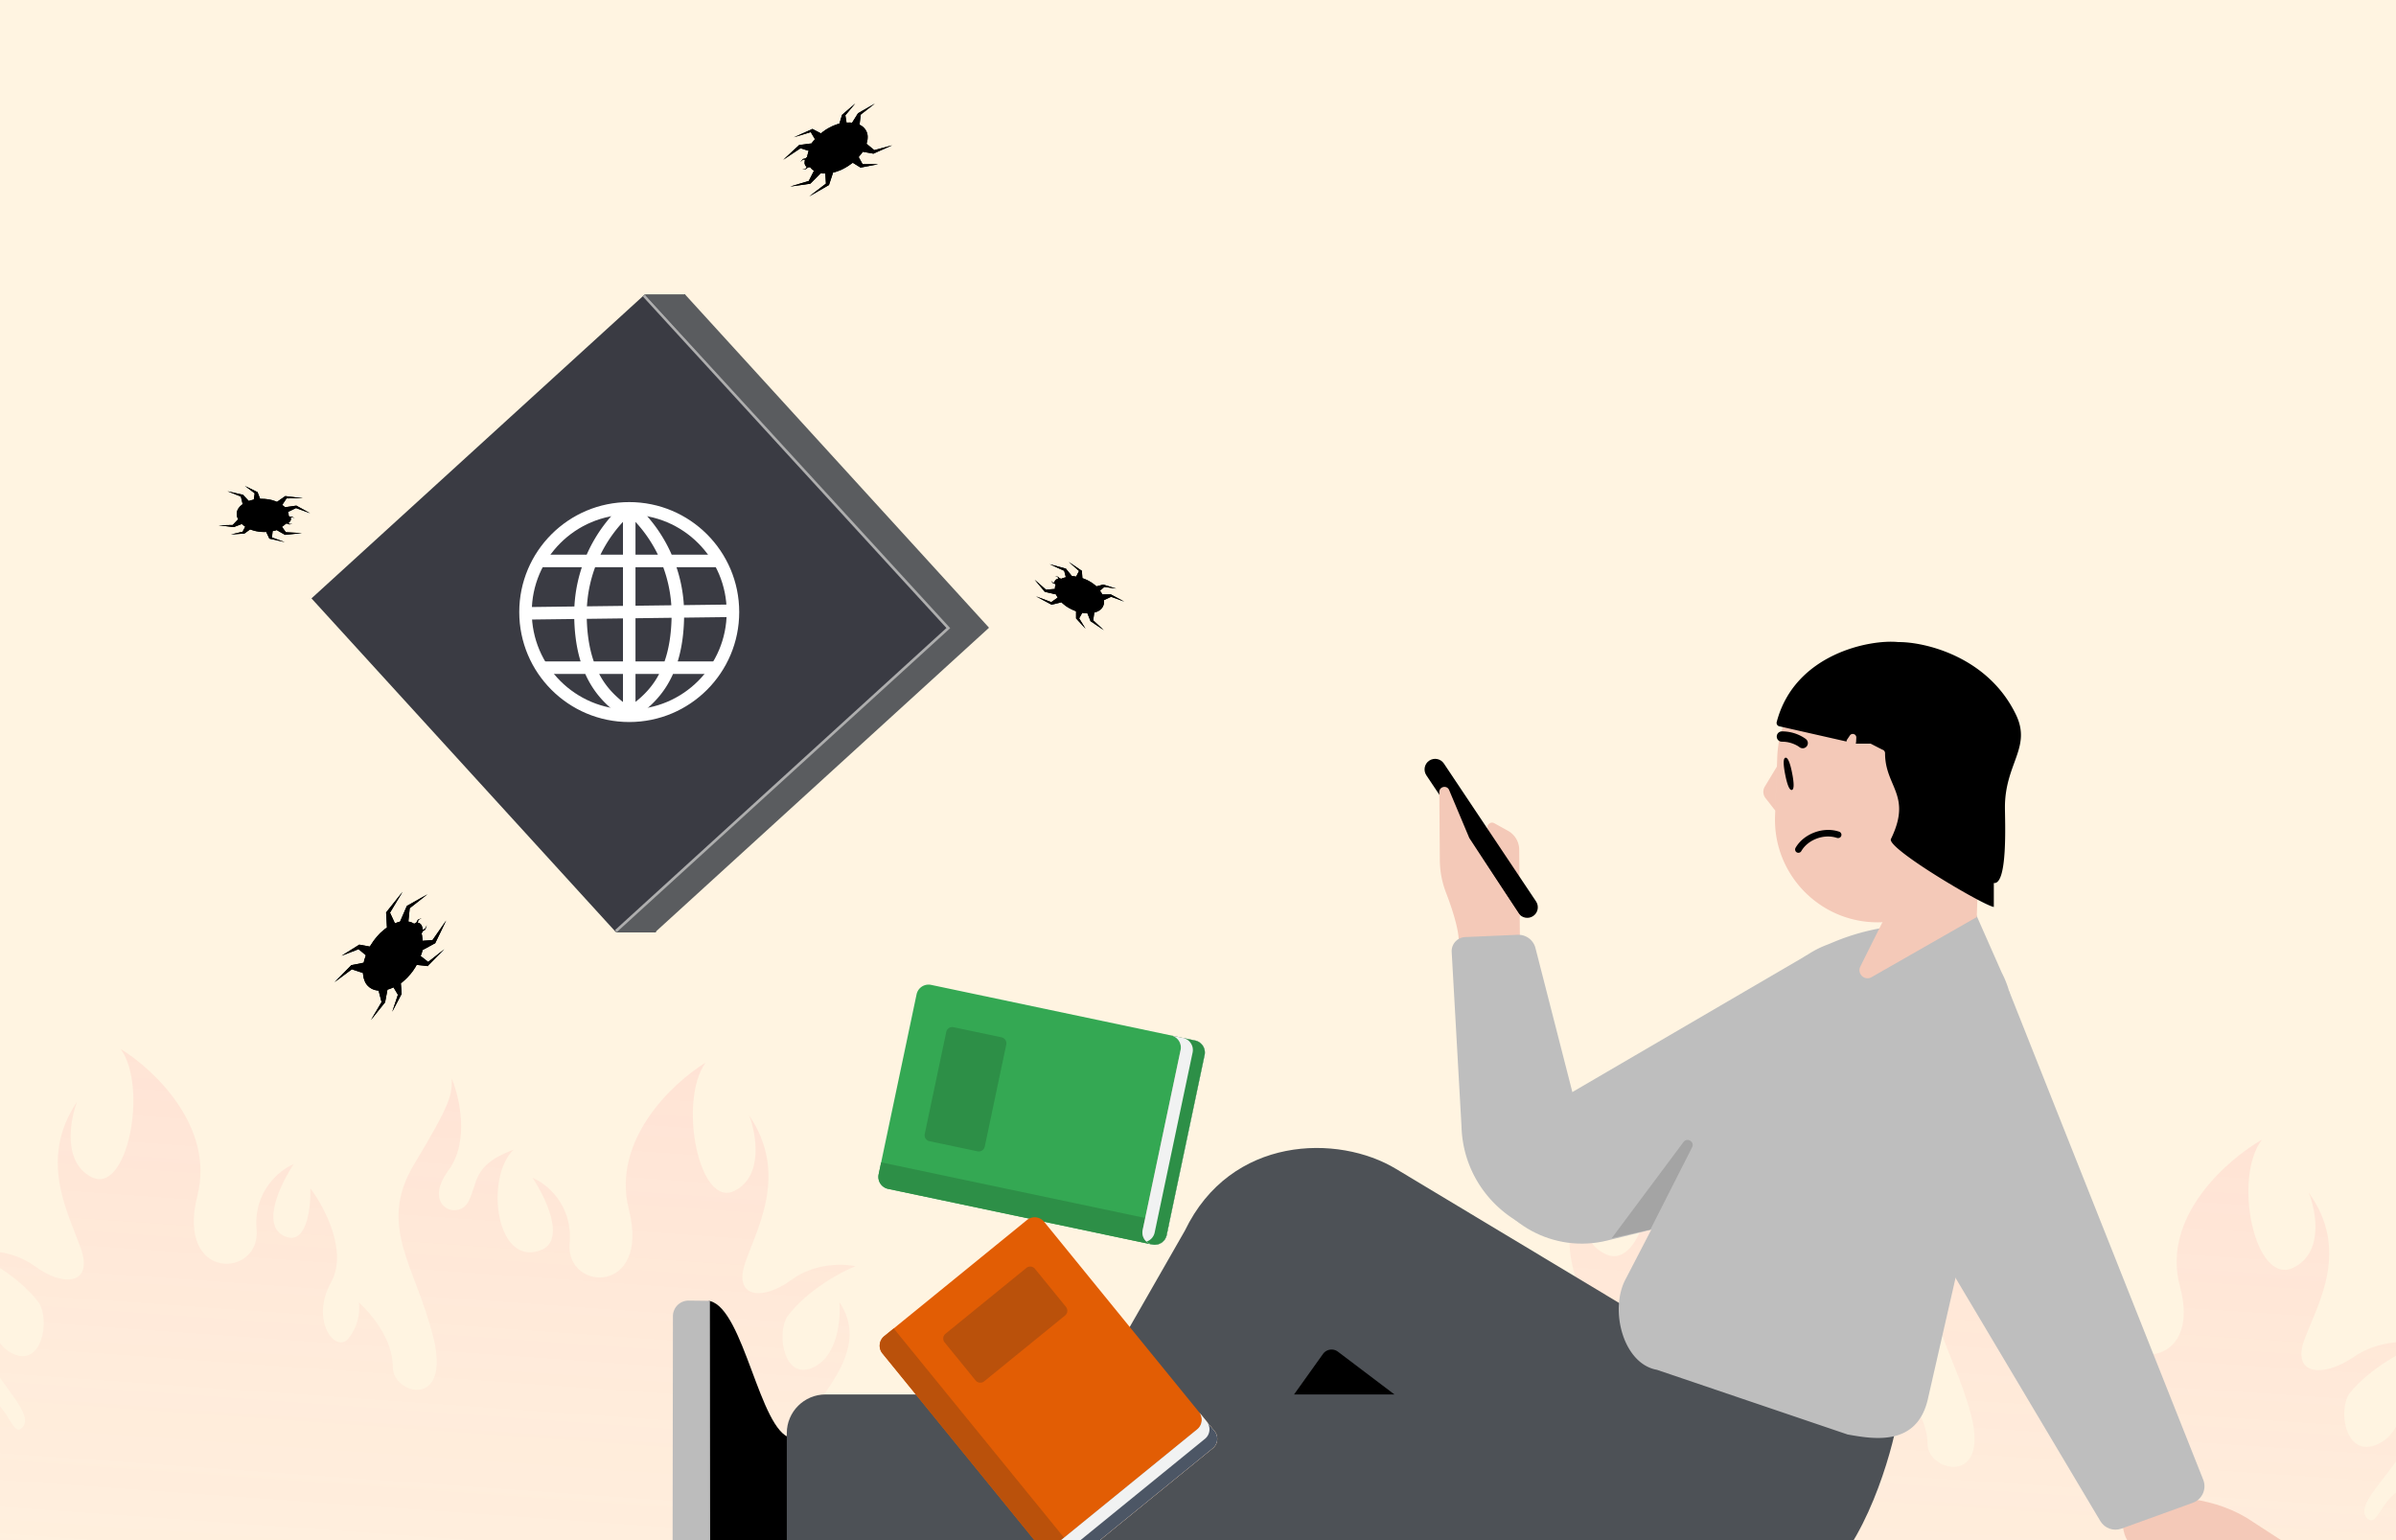 <svg width="1400" height="900" fill="none" xmlns="http://www.w3.org/2000/svg"><rect width="100%" height="100%" fill="#333333" stroke="none"/><g clip-path="url(#a)"><path fill="#fff" d="M0 0h1400v900H0z"/><path fill="#FFF4E1" d="M0 0h1400v900H0z"/><path opacity=".4" d="M-28 810.852c23.186 11.381 43.862 63.658 5.128 92.127l528.52 8c-38.733-28.469-18.058-80.746 5.128-92.127 0 0-11.896 1.17-21.771 6.094-11.777 5.872-13.772 23.587-19.463 17.051-10.776-12.378 44.638-45.991 20.893-81.119.891 9.736-.809 30.96-14.737 37.962-17.411 8.751-22.231-19.073-15.684-29.516 11.725-15.564 31.424-26.072 39.809-29.38-6.721-1.545-23.594-2.121-37.317 7.935-17.153 12.57-34.261 10.516-26.988-10.232 7.273-20.748 25.094-51.96 2.259-85.805 4.175 11.073 8.333 35.372-8.433 43.976-20.958 10.755-33.227-52.344-17.105-74.818-19.191 11.744-55.02 45.323-44.805 85.691 12.769 50.461-37.061 48.136-34.595 19.838 1.973-22.638-13.64-34.953-21.693-38.281 7.493 11.21 19.159 35.282 5.881 41.896-27.214 11.812-33.991-41.896-16.981-58.265-24.5 9-20.5 19.484-26.5 30.5-6 11.016-27 2.5-11.5-18.5 12.4-16.8 6.465-42.666 1.948-53.5 0 9.38 0 13.463-21.948 49.869-21.948 36.405 1 59.696 11.24 101.604s-23.795 33.027-23.795 16.988c0-16.988-13.296-31.669-19.796-37.828.601 5.009.17 12.908-5.833 20.84-7.505 9.915-22.974-10.024-10.439-32.506 10.027-17.986-3.88-44.128-12.087-54.95.337 12.005-2.31 34.362-15.587 27.748-13.277-6.614-1.611-30.686 5.881-41.896-8.053 3.328-23.665 15.643-21.693 38.281 2.466 28.298-47.364 30.623-34.595-19.837 10.215-40.369-25.613-73.948-44.805-85.692 16.122 22.474 3.853 85.574-17.105 74.818-16.766-8.604-12.607-32.903-8.432-43.976-22.836 33.845-5.014 65.057 2.259 85.805 7.272 20.748-9.835 22.802-26.989 10.232-13.723-10.056-30.595-9.48-37.316-7.935 8.384 3.308 28.084 13.816 39.808 29.38 6.548 10.443 1.727 38.267-15.683 29.516-13.928-7.002-15.629-28.226-14.738-37.962-23.745 35.128 31.67 68.741 20.893 81.119-5.691 6.536-7.685-11.178-19.462-17.051-9.876-4.924-21.772-6.094-21.772-6.094Z" fill="url(#b)"/><path opacity=".4" d="M851 855.866c24.788 11.382 46.892 63.663 5.482 92.134l565.038 8c-41.41-28.471-19.31-80.751 5.48-92.133 0 0-12.72 1.17-23.28 6.094-12.59 5.873-14.72 23.589-20.8 17.052-11.52-12.378 47.72-45.994 22.33-81.124.96 9.736-.86 30.962-15.75 37.964-18.62 8.752-23.77-19.074-16.77-29.518 12.54-15.565 33.6-26.073 42.56-29.382-7.19-1.545-25.22-2.121-39.89 7.936-18.34 12.571-36.63 10.517-28.86-10.233 7.78-20.749 26.83-51.964 2.42-85.811 4.46 11.074 8.91 35.374-9.02 43.979-22.4 10.756-35.52-52.348-18.28-74.823-20.52 11.744-58.83 45.326-47.91 85.697 13.66 50.464-39.62 48.139-36.98 19.839 2.11-22.639-14.58-34.956-23.19-38.284 8.01 11.211 20.48 35.285 6.28 41.9-29.09 11.812-36.33-41.9-18.15-58.269-26.19 9-21.92 19.485-28.33 30.502-6.41 11.016-28.87 2.5-12.29-18.502 13.25-16.801 6.91-42.669 2.08-53.503 0 9.38 0 13.463-23.47 49.872-23.46 36.408 1.07 59.7 12.02 101.611s-25.44 33.03-25.44 16.989c0-16.989-14.21-31.671-21.16-37.83.64 5.009.18 12.909-6.24 20.841-8.02 9.916-24.56-10.024-11.16-32.508 10.72-17.987-4.15-44.131-12.92-54.955.36 12.007-2.47 34.366-16.66 27.751-14.2-6.614-1.73-30.689 6.28-41.899-8.61 3.328-25.3 15.644-23.19 38.284 2.64 28.3-50.636 30.625-36.98-19.839 10.92-40.372-27.387-73.953-47.905-85.698 17.236 22.475 4.119 85.58-18.287 74.823-17.924-8.605-13.478-32.905-9.014-43.979-24.414 33.848-5.361 65.062 2.415 85.812 7.774 20.749-10.515 22.803-28.854 10.232-14.671-10.056-32.709-9.48-39.894-7.935 8.963 3.308 30.024 13.817 42.558 29.382 7.001 10.444 1.846 38.269-16.766 29.518-14.891-7.003-16.709-28.228-15.757-37.965-25.385 35.131 33.858 68.746 22.337 81.125-6.084 6.536-8.216-11.179-20.807-17.052-10.558-4.925-23.276-6.095-23.276-6.095Z" fill="url(#c)"/><path d="m559.262 1008.26 47.645-139.878 85.419-149.226c26.758-55.573 89.536-56.602 123.497-36.02l214.057 128.643 20.2 23.44c-27.2 27.923-74.028 71.562-108.702 53.746l-143.05-44.253-108.41 202.638c-3.528 7.55-12.72 10.51-19.99 6.45l-29.232-16.34c-5.578-3.12-82.883-22.98-81.434-29.2Z" fill="#4D5156"/><path d="m1108.09 832.979-198.414-40.754-32.114 17.289 43.583 118.558h136.485c28.44-16.796 45.49-70.394 50.46-95.093Z" fill="#4D5156"/><path d="M460.415 907.205s-24.231 10.618-45.954 11.627c-2.622.111-4.779-2.054-4.734-4.678l3.079-152.147c.025-1.154 1.13-1.951 2.246-1.665 19.71 5.28 28.888 75.659 46.978 79.944l-1.615 66.919Z" fill="#000"/><path d="m414.799 760.155.148 158.673-12.841-.054a9.141 9.141 0 0 1-9.106-9.153l.196-140.478c.008-5.083 4.161-9.186 9.245-9.128l12.358.14Z" fill="#BCBCBC"/><path d="M1240.24 889.993c.83 13.997 9.61 16.81 14.41 16.467l8.23-13.379-8.23-15.437-14.41 12.349Z" fill="#F4C9B8"/><path d="m1250.13 885.111-3.11-7.467c14.37-4.559 43.23-4.117 65.55 9.209l23.63 15.334c1.9 1.229 2.59 3.552 1.54 5.168-.54.832-1.47 1.361-2.55 1.451l-78.01 5.702-7.05-29.376v-.021Z" fill="#F4C9B8"/><path d="m1287.36 864.693-113.4-285.5-74.1 95.71 127.38 213.958c2.52 4.24 7.7 6.093 12.35 4.411l41.71-15.103c5.46-1.976 8.21-8.077 6.06-13.476ZM861.258 671.715 1055.75 558.18l-31.46 145.85-85.264 20.918c-30.903 7.583-62.51-9.563-73.005-39.603l-4.763-13.63Z" fill="#BEBEBE"/><path d="m1066.09 552.659 6.44-2.622a130.505 130.505 0 0 1 40.33-9.338l41.55-6.789 15.24 34.512a56.37 56.37 0 0 1 4.14 41.95l-47.17 206.503c-6.18 28.865-32.15 24.018-47.04 21.392l-111.449-37.809c-19.673-3.468-27.653-34.719-18.524-52.486l87.613-168.874a56.39 56.39 0 0 1 28.87-26.439Z" fill="#BEBEBE"/><path d="m887.81 512.218-.12-15.692a12.706 12.706 0 0 0-6.56-11.032l-8.006-4.436c-2.468-1.369-5.109 1.507-3.545 3.853l-14.782 4.187 33.196 46.929-.183-23.809Z" fill="#F4C9B8"/><path d="M895.817 535.314c2.838-1.887 3.592-5.722 1.704-8.56l-53.834-80.57c-1.888-2.84-5.72-3.591-8.561-1.704-2.84 1.888-3.591 5.722-1.704 8.561l53.834 80.569c1.888 2.838 5.72 3.592 8.561 1.704Z" fill="#000"/><path d="m841 462.838.307 39.865a53.812 53.812 0 0 0 3.606 18.934c3.205 8.315 7.447 20.786 7.506 28.76l19.227 4.388 16.445-4.662-.117-15.468-29.45-44.953-11.792-28.042c-1.266-3.003-5.74-2.093-5.716 1.178" fill="#F4C9B8"/><path d="M886.759 546.262a10.293 10.293 0 0 1 10.417 7.729l42.586 166.213c-42.049 12.619-84.598-18.148-85.798-62.027l-5.732-101.893c-.259-4.58 3.279-8.488 7.863-8.688l30.664-1.334Z" fill="#BEBEBE"/><path d="m1100.39 538.894 54.63-2.971 3.31-89.152c1.24-33.097-24.59-60.94-57.68-62.179-33.1-1.239-60.94 24.593-62.18 57.69l-1.29 34.46c-1.33 35.272 27.96 64.058 63.21 62.135M1038.23 447.996l-7.05 11.676a5.905 5.905 0 0 0 .4 6.683l5.71 7.316.96-25.673-.02-.002Z" fill="#F4C9B8"/><path d="M1053.2 437.264c.91.035 1.84-.346 2.47-1.12a2.999 2.999 0 0 0-.44-4.226c-.23-.191-5.7-4.585-14.07-4.518a3.003 3.003 0 0 0-2.99 3.032c.02 1.663 1.35 3.012 3.03 2.991 6.13-.054 10.2 3.143 10.23 3.176.51.42 1.14.626 1.77.648M1043.1 452.6c1.02 5.212 2.36 9.32 3.88 9.028 1.53-.293 1.19-4.613.17-9.822-1.02-5.212-2.36-9.318-3.88-9.026-1.53.292-1.19 4.611-.17 9.82ZM1073.44 489.678a13.77 13.77 0 0 0-1.11-.339c-7.44-1.91-16.14 1.622-19.83 8.035a1.932 1.932 0 0 1-2.63.712 1.885 1.885 0 0 1-.9-1.175 1.959 1.959 0 0 1 .18-1.461c4.5-7.835 15.11-12.164 24.12-9.85.47.121.94.261 1.4.413a1.921 1.921 0 0 1 1.2 2.435c-.33.944-1.36 1.487-2.44 1.208l.01.022Z" fill="#000"/><path d="m1136.48 522.969-33.54 9.873-15.95 31.984c-1.98 4.005 2.19 8.27 6.24 6.387l61.8-35.32-18.55-12.924Z" fill="#F4C9B8"/><path fill-rule="evenodd" clip-rule="evenodd" d="M1109.21 375.209c-16.08-1.721-60.59 6.615-71.07 46.741a2.028 2.028 0 0 0 1.52 2.472l39.27 8.898c0-.389.11-.788.35-1.146l1.61-2.38c1.17-1.722 3.87-.819 3.76 1.26l-.13 2.713c-.02.28-.09.541-.2.778h8.68l6.81 3.509c.98.221 1.64 1.118 1.64 2.114 0 7.4 2.24 12.677 4.38 17.732 3.57 8.458 6.89 16.294-.95 32.394-2.64 5.425 54.14 38.881 60.12 39.706v-14c8.17 1.13 6.53-35.757 6.5-44-.11-25.766 15.72-35.123 6.43-54.384-16.56-34.343-53.97-42.584-68.72-42.407Z" fill="#000"/><path d="m941.695 723.614 41.956-56.236c2.141-2.96 6.696-.188 5.051 3.073l-24.366 48.017-22.641 5.146Z" fill="#A4A4A4"/><path d="M482.375 814.866h435.327l142.018 117.322H459.734v-94.681c0-12.504 10.137-22.641 22.641-22.641Z" fill="#4D5156"/><path d="m773.019 791.214-16.894 23.652h58.661l-33.017-24.985a6.175 6.175 0 0 0-8.75 1.333Z" fill="#000"/><g clip-path="url(#d)"><path d="m535.558 581.06-22.166 105.19a7.166 7.166 0 0 0 5.535 8.49l154.278 32.511a7.168 7.168 0 0 0 8.491-5.535l22.166-105.19a7.166 7.166 0 0 0-5.535-8.49l-154.278-32.511a7.167 7.167 0 0 0-8.491 5.535Z" fill="#34A853"/><path d="m513.392 686.25 1.478-7.013 168.303 35.467-1.477 7.012a7.168 7.168 0 0 1-8.491 5.535L518.927 694.74a7.163 7.163 0 0 1-5.535-8.49Z" fill="#2D8F47"/><path d="m689.836 613.571-22.166 105.19a7.165 7.165 0 0 0 5.535 8.49 7.168 7.168 0 0 0 8.49-5.535l22.167-105.19a7.166 7.166 0 0 0-5.535-8.49l-14.025-2.955a7.185 7.185 0 0 1 5.534 8.49Z" fill="#A09B8C"/><path d="m689.836 613.571-22.166 105.19a7.165 7.165 0 0 0 5.535 8.49 7.168 7.168 0 0 0 8.49-5.535l22.167-105.19a7.166 7.166 0 0 0-5.535-8.49l-14.025-2.955a7.185 7.185 0 0 1 5.534 8.49Z" fill="#F1F2F2"/><path d="m691.316 606.555 7.012 1.478a7.19 7.19 0 0 1 5.535 8.49l-22.166 105.19a7.165 7.165 0 0 1-8.491 5.527 7.159 7.159 0 0 1-3.306-1.678 7.166 7.166 0 0 0 4.784-5.327l22.167-105.19a7.187 7.187 0 0 0-5.535-8.49ZM552.901 603.025l-12.561 59.608a3.583 3.583 0 0 0 2.768 4.245l28.051 5.911a3.583 3.583 0 0 0 4.245-2.767l12.561-59.608a3.583 3.583 0 0 0-2.768-4.245l-28.05-5.911a3.584 3.584 0 0 0-4.246 2.767Z" fill="#2D8F47"/></g><g clip-path="url(#e)"><path d="m600.028 712.958-83.376 67.858a7.166 7.166 0 0 0-1.034 10.082l99.524 122.285a7.168 7.168 0 0 0 10.083 1.035l83.376-67.858a7.166 7.166 0 0 0 1.034-10.082L610.11 713.993a7.167 7.167 0 0 0-10.082-1.035Z" fill="#E25D04"/><path d="m516.652 780.816 5.559-4.524 108.572 133.402-5.558 4.524a7.168 7.168 0 0 1-10.083-1.035l-99.524-122.285a7.165 7.165 0 0 1 1.034-10.082Z" fill="#BA510B"/><path d="m699.552 835.243-83.376 67.858a7.167 7.167 0 0 0 9.048 11.117L708.6 846.36a7.167 7.167 0 0 0 1.034-10.083l-9.047-11.116a7.192 7.192 0 0 1-1.035 10.082Z" fill="#A09B8C"/><path d="m699.552 835.243-83.376 67.858a7.167 7.167 0 0 0 9.048 11.117L708.6 846.36a7.167 7.167 0 0 0 1.034-10.083l-9.047-11.116a7.192 7.192 0 0 1-1.035 10.082Z" fill="#F1F2F2"/><path d="m705.112 830.717 4.524 5.558a7.19 7.19 0 0 1-1.035 10.083l-83.376 67.858a7.173 7.173 0 0 1-7.073 1.132 7.162 7.162 0 0 1-4.52-5.557 7.173 7.173 0 0 0 7.07-1.134l83.376-67.858a7.187 7.187 0 0 0 1.034-10.082Z" fill="#4C5665"/><path d="m599.705 740.943-47.246 38.453a3.582 3.582 0 0 0-.517 5.041l18.095 22.234a3.584 3.584 0 0 0 5.041.517l47.247-38.453a3.584 3.584 0 0 0 .517-5.041l-18.096-22.234a3.583 3.583 0 0 0-5.041-.517Z" fill="#BA510B"/></g></g><path d="m260.718 537.875-6.23 12.895-.202.419-.645.329-6.77 3.681-.181.885c-.068.331-.114.552-.293.861-.068.332-.113.553-.292.862-.068.332-.224.53-.292.862l4.385 3.434 9.384-7.408-9.349 9.489-.312.397-.555-.114-5.885-.631c-.336.508-.56 1.038-.895 1.545l-1.007 1.522c-.335.507-.67 1.015-1.117 1.499-.335.508-.781.992-1.228 1.477-.446.484-.759.881-1.205 1.366-.424.374-.87.858-1.294 1.232l-1.271 1.122c-.424.374-.847.748-1.248 1.012l.443 5.736-.003.576-.156.198-5.308 10.088 3.308-9.922-2.582-4.332a3.434 3.434 0 0 1-.89.394c-.268.175-.623.218-.891.393-.267.176-.623.218-.867.283-.245.065-.623.218-.868.283l-1.272 6.768-.136.663-.157.198-8.084 10.095 6.198-10.482-1.75-6.695c-.578-.004-1.244-.14-1.799-.254-.555-.114-1.198-.361-1.73-.585-.533-.225-1.042-.56-1.552-.895-.509-.335-.885-.757-1.372-1.203-.376-.423-.841-.979-1.083-1.489-.353-.534-.573-1.155-.792-1.776-.22-.621-.44-1.242-.525-1.951-.086-.709-.283-1.441-.258-2.127l-6.501-2.14-10.096 7.493 9.639-9.776.156-.198.711-.084 6.516-1.314.226-1.106c.068-.332.136-.663.338-1.083.068-.332.27-.751.338-1.083.068-.332.269-.751.338-1.083l-4.252-3.522-9.925 3.841 10.091-6.341.268-.176.554.114 5.573 1.027 1.006-1.522 1.006-1.522c.335-.507.782-.992 1.117-1.499.446-.484.782-.992 1.228-1.476l1.339-1.454c.447-.484.87-.858 1.428-1.32.423-.374.981-.836 1.404-1.21.424-.374.959-.725 1.493-1.076l-.433-8.039-.063-.82.313-.397 9.335-11.681-7.36 12.202 2.884 6.237c.245-.065.512-.241.757-.306s.489-.13.757-.305l.734-.196.734-.195 3.723-8.569.381-.728.378-.153 11.514-6.511-10.343 8.134-.787 7.788.888.182c.333.069.666.137.865.293.333.068.532.224.842.403.311.179.533.225.843.403.134-.087.156-.198.267-.175.111.023.134-.088.268-.176.133-.088.244-.065.267-.175.134-.088.245-.065.356-.043l.94-1.766 2.293-1.027-1.983 1.206-.317 1.548.555.114c.222.046.31.179.532.224.2.157.288.29.487.446.2.156.288.289.464.556.2.156.265.4.331.644s.154.377.22.621l.197.732c.065.244.02.465.086.709l1.223-.326 1.165-2.295-.878 2.585-1.604 1.054-.068.331c-.022.111-.045.221-.179.309-.022.111-.156.199-.179.309-.022.111-.156.199-.179.309.043.355.22.621.263.976l.129 1.063.129 1.064c.043.354.086.708-.005 1.151l5.867-.41 8.024-11.49Z" fill="#000"/><path d="m260.718 537.875-6.23 12.895-.202.419-.645.329-6.77 3.681-.181.885c-.068.331-.114.552-.293.861-.068.332-.113.553-.292.862-.068.332-.224.53-.292.862l4.385 3.434 9.384-7.408-9.349 9.489-.312.397-.555-.114-5.885-.631c-.336.508-.56 1.038-.895 1.545l-1.007 1.522c-.335.507-.67 1.015-1.117 1.499-.335.508-.781.992-1.228 1.477-.446.484-.759.881-1.205 1.366-.424.374-.87.858-1.294 1.232l-1.271 1.122c-.424.374-.847.748-1.248 1.012l.443 5.736-.003.576-.156.198-5.308 10.088 3.308-9.922-2.582-4.332a3.434 3.434 0 0 1-.89.394c-.268.175-.623.218-.891.393-.267.176-.623.218-.867.283-.245.065-.623.218-.868.283l-1.272 6.768-.136.663-.157.198-8.084 10.095 6.198-10.482-1.75-6.695c-.578-.004-1.244-.14-1.799-.254-.555-.114-1.198-.361-1.73-.585-.533-.225-1.042-.56-1.552-.895-.509-.335-.885-.757-1.372-1.203-.376-.423-.841-.979-1.083-1.489-.353-.534-.573-1.155-.792-1.776-.22-.621-.44-1.242-.525-1.951-.086-.709-.283-1.441-.258-2.127l-6.501-2.14-10.096 7.493 9.639-9.776.156-.198.711-.084 6.516-1.314.226-1.106c.068-.332.136-.663.338-1.083.068-.332.27-.751.338-1.083.068-.332.269-.751.338-1.083l-4.252-3.522-9.925 3.841 10.091-6.341.268-.176.554.114 5.573 1.027 1.006-1.522 1.006-1.522c.335-.507.782-.992 1.117-1.499.446-.484.782-.992 1.228-1.476l1.339-1.454c.447-.484.87-.858 1.428-1.32.423-.374.981-.836 1.404-1.21.424-.374.959-.725 1.493-1.076l-.433-8.039-.063-.82.313-.397 9.335-11.681-7.36 12.202 2.884 6.237c.245-.065.512-.241.757-.306s.489-.13.757-.305l.734-.196.734-.195 3.723-8.569.381-.728.378-.153 11.514-6.511-10.343 8.134-.787 7.788.888.182c.333.069.666.137.865.293.333.068.532.224.842.403.311.179.533.225.843.403.134-.087.156-.198.267-.175.111.023.134-.088.268-.176.133-.088.244-.065.267-.175.134-.088.245-.065.356-.043l.94-1.766 2.293-1.027-1.983 1.206-.317 1.548.555.114c.222.046.31.179.532.224.2.157.288.29.487.446.2.156.288.289.464.556.2.156.265.4.331.644s.154.377.22.621l.197.732c.065.244.02.465.086.709l1.223-.326 1.165-2.295-.878 2.585-1.604 1.054-.068.331c-.022.111-.045.221-.179.309-.022.111-.156.199-.179.309-.022.111-.156.199-.179.309.043.355.22.621.263.976l.129 1.063.129 1.064c.043.354.086.708-.005 1.151l5.867-.41 8.024-11.49ZM613.278 329.683l9.243 2.532.3.082.295.385 3.246 4.007.604.012c.226.005.377.008.603.088.226.004.377.007.602.088.227.004.376.083.603.087l1.727-3.303-6.017-5.275 7.382 4.998.299.158-.007.379.3 3.95c.375.159.751.242 1.126.401l1.123.477c.375.159.75.318 1.123.553.375.159.748.394 1.121.629.373.234.672.392 1.045.627.298.233.671.468.969.701l.893.7c.297.234.595.467.817.699l3.721-.989.379-.068.15.078 7.284 2.267-6.932-.97-2.536 2.225c.148.155.294.385.367.538.148.155.219.384.367.538.148.155.219.384.292.537.072.153.219.383.291.536l4.609.015.453.009.149.079 7.626 4.093-7.651-2.805-4.194 1.966c.068.38.059.835.052 1.214-.007.379-.092.833-.175 1.21-.083.378-.241.754-.4 1.13-.158.376-.391.675-.625 1.05-.232.299-.542.672-.848.893-.308.298-.69.518-1.072.738-.382.22-.764.44-1.221.582-.456.143-.913.362-1.368.429l-.618 4.538 6.159 5.733-7.605-5.155-.15-.078-.142-.458-1.657-4.128-.755-.015a2.834 2.834 0 0 1-.754-.09c-.226-.005-.527-.087-.753-.091-.227-.004-.528-.086-.754-.091l-1.801 3.226 3.734 6.065-5.4-5.87-.148-.154.007-.38-.001-3.792-1.124-.477-1.124-.477c-.374-.159-.748-.394-1.122-.553-.373-.234-.748-.393-1.121-.628l-1.12-.705a9.184 9.184 0 0 1-1.042-.779c-.298-.233-.669-.544-.967-.777-.298-.233-.594-.542-.89-.852l-5.238 1.263-.531.141-.299-.157-8.823-4.724 8.925 3.361 3.754-2.657c-.073-.153-.221-.308-.293-.461-.073-.153-.145-.306-.293-.461l-.218-.459-.218-.459-6.092-1.409-.525-.162-.147-.23-5.684-6.786 6.61 5.818 5.221-.429.012-.606c.004-.228.009-.455.087-.605.005-.228.083-.378.163-.604.08-.226.083-.377.163-.603-.074-.078-.149-.079-.148-.155.002-.076-.074-.077-.148-.155-.074-.077-.073-.153-.148-.154-.074-.077-.073-.153-.071-.229l-1.277-.404-.955-1.384 1.035 1.158 1.058.02.007-.379c.003-.151.08-.226.083-.377.079-.15.156-.225.234-.375.079-.15.156-.224.31-.373.078-.15.231-.223.383-.296.153-.073.23-.147.382-.22l.458-.218c.152-.073.303-.07.456-.143l-.363-.766-1.653-.487 1.809.263.888.927.227.005c.075.001.151.003.225.08.075.002.149.079.225.08.075.002.149.079.225.081.228-.072.382-.22.61-.292l.684-.214.684-.214c.228-.071.456-.143.758-.137l-.983-3.811-8.536-3.884Z" fill="#000"/><path d="m613.278 329.683 9.243 2.532.3.082.295.385 3.246 4.007.604.012c.226.005.377.008.603.088.226.004.377.007.602.088.227.004.376.083.603.087l1.727-3.303-6.017-5.275 7.382 4.998.299.158-.007.379.3 3.95c.375.159.751.242 1.126.401l1.123.477c.375.159.75.318 1.123.553.375.159.748.394 1.121.629.373.234.672.392 1.045.627.298.233.671.468.969.701l.893.7c.297.234.595.467.817.699l3.721-.989.379-.068.15.078 7.284 2.267-6.932-.97-2.536 2.225c.148.155.294.385.367.538.148.155.219.384.367.538.148.155.219.384.292.537.072.153.219.383.291.536l4.609.015.453.009.149.079 7.626 4.093-7.651-2.805-4.194 1.966c.068.38.059.835.052 1.214-.007.379-.092.833-.175 1.21-.083.378-.241.754-.4 1.13-.158.376-.391.675-.625 1.05-.232.299-.542.672-.848.893-.308.298-.69.518-1.072.738-.382.22-.764.44-1.221.582-.456.143-.913.362-1.368.429l-.618 4.538 6.159 5.733-7.605-5.155-.15-.078-.142-.458-1.657-4.128-.755-.015a2.834 2.834 0 0 1-.754-.09c-.226-.005-.527-.087-.753-.091-.227-.004-.528-.086-.754-.091l-1.801 3.226 3.734 6.065-5.4-5.87-.148-.154.007-.38-.001-3.792-1.124-.477-1.124-.477c-.374-.159-.748-.394-1.122-.553-.373-.234-.748-.393-1.121-.628l-1.12-.705a9.184 9.184 0 0 1-1.042-.779c-.298-.233-.669-.544-.967-.777-.298-.233-.594-.542-.89-.852l-5.238 1.263-.531.141-.299-.157-8.823-4.724 8.925 3.361 3.754-2.657c-.073-.153-.221-.308-.293-.461-.073-.153-.145-.306-.293-.461l-.218-.459-.218-.459-6.092-1.409-.525-.162-.147-.23-5.684-6.786 6.61 5.818 5.221-.429.012-.606c.004-.228.009-.455.087-.605.005-.228.083-.378.163-.604.08-.226.083-.377.163-.603-.074-.078-.149-.079-.148-.155.002-.076-.074-.077-.148-.155-.074-.077-.073-.153-.148-.154-.074-.077-.073-.153-.071-.229l-1.277-.404-.955-1.384 1.035 1.158 1.058.02.007-.379c.003-.151.08-.226.083-.377.079-.15.156-.225.234-.375.079-.15.156-.224.31-.373.078-.15.231-.223.383-.296.153-.073.23-.147.382-.22l.458-.218c.152-.073.303-.07.456-.143l-.363-.766-1.653-.487 1.809.263.888.927.227.005c.075.001.151.003.225.08.075.002.149.079.225.08.075.002.149.079.225.081.228-.072.382-.22.61-.292l.684-.214.684-.214c.228-.071.456-.143.758-.137l-.983-3.811-8.536-3.884ZM176.385 311.538l-9.533.984-.31.033-.414-.252-4.476-2.562-.567.208c-.213.078-.355.13-.594.136-.213.078-.355.13-.593.137-.213.078-.381.058-.594.136l-.414 3.704 7.517 2.741-8.69-1.989-.336-.038-.13-.356-1.71-3.574c-.406-.012-.787.046-1.194.033l-1.22-.038c-.407-.012-.814-.025-1.247-.109-.406-.012-.839-.096-1.272-.18-.433-.084-.769-.123-1.202-.207-.362-.11-.794-.193-1.156-.303l-1.086-.33c-.362-.11-.724-.219-1.015-.355l-3.111 2.268-.329.201-.168-.019-7.61.523 6.813-1.604 1.559-2.993a2.3 2.3 0 0 1-.537-.368c-.194-.091-.343-.279-.537-.369-.194-.091-.343-.278-.466-.395-.123-.116-.343-.278-.466-.394l-4.301 1.654-.426.155-.168-.019-8.59-1.056 8.147-.155 3.199-3.349c-.201-.331-.358-.758-.488-1.114-.13-.356-.216-.809-.275-1.191-.059-.382-.048-.79-.036-1.198.012-.408.12-.771.203-1.205.109-.362.262-.822.468-1.14.179-.388.456-.732.732-1.075.277-.343.553-.687.927-.985.373-.298.721-.667 1.121-.894l-1.067-4.455-7.815-3.115 8.955 2.053.168.019.298.375 3.038 3.249.709-.26c.213-.077.426-.155.736-.188.213-.078.522-.11.735-.188.213-.078.523-.111.736-.188l.511-3.659-5.676-4.303 7.159 3.518.194.091.13.356 1.373 3.534 1.221.038 1.22.038c.407.013.84.097 1.246.11.433.084.84.096 1.273.18l1.298.252a9.2 9.2 0 0 1 1.254.349c.362.109.821.265 1.183.374.362.11.75.291 1.138.472l4.425-3.072.445-.324.336.039 9.933 1.21-9.535.097-2.539 3.835c.123.117.317.207.44.324.124.116.247.233.441.323l.369.35.369.349 6.189-.891.548-.039.22.161 7.755 4.269-8.267-3.031-4.713 2.289.209.569c.078.214.156.428.137.596.078.214.059.382.067.622.007.239.059.382.066.621.097.045.168.019.194.091.026.071.097.045.194.09s.123.117.194.091c.097.045.123.116.149.187l1.336-.085 1.391.945-1.383-.705-.994.363.131.356c.052.143.007.24.059.382-.019.169-.064.266-.083.434-.018.168-.063.266-.153.46-.019.168-.135.291-.251.415-.115.123-.16.22-.276.343l-.348.369c-.115.123-.257.175-.373.298l.615.583 1.717-.144-1.781.409-1.164-.543-.212.078c-.071.026-.142.052-.239.007-.071.026-.168-.02-.239.006-.071.026-.168-.019-.239.007-.187.149-.277.343-.463.492l-.561.448-.56.447c-.187.149-.373.298-.657.402l2.295 3.197 9.364.531Z" fill="#000"/><path d="m176.385 311.538-9.533.984-.31.033-.414-.252-4.476-2.562-.567.208c-.213.078-.355.13-.594.136-.213.078-.355.13-.593.137-.213.078-.381.058-.594.136l-.414 3.704 7.517 2.741-8.69-1.989-.336-.038-.13-.356-1.71-3.574c-.406-.012-.787.046-1.194.033l-1.22-.038c-.407-.012-.814-.025-1.247-.109-.406-.012-.839-.096-1.272-.18-.433-.084-.769-.123-1.202-.207-.362-.11-.794-.193-1.156-.303l-1.086-.33c-.362-.11-.724-.219-1.015-.355l-3.111 2.268-.329.201-.168-.019-7.61.523 6.813-1.604 1.559-2.993a2.3 2.3 0 0 1-.537-.368c-.194-.091-.343-.279-.537-.369-.194-.091-.343-.278-.466-.395-.123-.116-.343-.278-.466-.394l-4.301 1.654-.426.155-.168-.019-8.59-1.056 8.147-.155 3.199-3.349c-.201-.331-.358-.758-.488-1.114-.13-.356-.216-.809-.275-1.191-.059-.382-.048-.79-.036-1.198.012-.408.12-.771.203-1.205.109-.362.262-.822.468-1.14.179-.388.456-.732.732-1.075.277-.343.553-.687.927-.985.373-.298.721-.667 1.121-.894l-1.067-4.455-7.815-3.115 8.955 2.053.168.019.298.375 3.038 3.249.709-.26c.213-.077.426-.155.736-.188.213-.078.522-.11.735-.188.213-.078.523-.111.736-.188l.511-3.659-5.676-4.303 7.159 3.518.194.091.13.356 1.373 3.534 1.221.038 1.22.038c.407.013.84.097 1.246.11.433.084.84.096 1.273.18l1.298.252a9.2 9.2 0 0 1 1.254.349c.362.109.821.265 1.183.374.362.11.75.291 1.138.472l4.425-3.072.445-.324.336.039 9.933 1.21-9.535.097-2.539 3.835c.123.117.317.207.44.324.124.116.247.233.441.323l.369.35.369.349 6.189-.891.548-.039.22.161 7.755 4.269-8.267-3.031-4.713 2.289.209.569c.078.214.156.428.137.596.078.214.059.382.067.622.007.239.059.382.066.621.097.045.168.019.194.091.026.071.097.045.194.09s.123.117.194.091c.097.045.123.116.149.187l1.336-.085 1.391.945-1.383-.705-.994.363.131.356c.052.143.007.24.059.382-.019.169-.064.266-.083.434-.018.168-.063.266-.153.46-.019.168-.135.291-.251.415-.115.123-.16.22-.276.343l-.348.369c-.115.123-.257.175-.373.298l.615.583 1.717-.144-1.781.409-1.164-.543-.212.078c-.071.026-.142.052-.239.007-.071.026-.168-.02-.239.006-.071.026-.168-.019-.239.007-.187.149-.277.343-.463.492l-.561.448-.56.447c-.187.149-.373.298-.657.402l2.295 3.197 9.364.531ZM457.704 93.333l9.039-8.38.293-.274.621-.06 6.581-.827.422-.653c.159-.244.265-.407.505-.599.159-.244.265-.407.505-.599.159-.244.346-.354.505-.599l-2.438-4.128-9.846 2.994 10.471-4.673.375-.22.409.265 4.519 2.352c.428-.301.774-.656 1.202-.957l1.284-.905c.428-.301.856-.602 1.366-.85.428-.302.938-.55 1.447-.799.51-.248.885-.468 1.395-.717.457-.166.967-.415 1.424-.582l1.371-.5c.456-.167.913-.334 1.317-.42l1.445-4.736.183-.46.187-.11 7.419-6.422-5.763 6.916.71 4.282c.269-.057.62-.061.837-.036.269-.057.568.02.837-.036.269-.057.568.02.784.045.217.025.568.02.785.045l3.142-5.025.318-.489.187-.11 9.647-5.555-8.256 6.457-.698 5.916c.462.184.953.502 1.362.768.409.265.847.665 1.204 1.012.356.347.659.775.963 1.203.303.429.472.886.722 1.395.169.457.367 1.049.401 1.534.115.538.097 1.105.078 1.672-.019.566-.038 1.133-.191 1.728-.154.596-.226 1.244-.461 1.786l4.539 3.755 10.443-2.839-10.792 4.812-.188.11-.597-.155-5.634-.991-.529.815c-.158.244-.317.489-.61.762-.159.244-.452.517-.611.762-.158.244-.451.517-.61.762l2.303 4.157 9.16.035-10.078 1.917-.269.057-.409-.265-4.145-2.572-1.284.904-1.283.904c-.428.302-.938.55-1.366.852-.51.248-.938.55-1.448.798l-1.529.745c-.51.248-.967.415-1.558.61-.457.167-1.049.362-1.506.529-.457.167-.996.281-1.534.395l-2.175 6.579-.207.677-.375.22-11.147 6.434 9.727-7.471-.355-5.904c-.217-.025-.486.032-.702.007-.217-.024-.433-.049-.703.008l-.649-.074-.65-.074-5.673 5.7-.534.465-.351.004-11.271 1.606 10.842-3.274 3.075-5.996-.655-.425c-.245-.159-.491-.318-.602-.506-.245-.159-.356-.346-.549-.587-.192-.24-.356-.347-.549-.588-.134.029-.187.11-.269.057-.082-.053-.135.029-.269.057-.135.028-.217-.025-.27.057-.134.028-.216-.025-.298-.078l-1.308 1.12-2.16.105 1.968-.345.74-1.141-.409-.266c-.164-.106-.193-.24-.357-.346-.11-.188-.139-.323-.25-.51-.111-.188-.14-.323-.198-.592-.111-.187-.087-.404-.063-.62.024-.216-.005-.35.019-.566l.072-.649c.024-.216.129-.379.153-.595l-1.082-.123-1.654 1.475 1.514-1.797 1.616-.342.159-.244c.053-.082.105-.163.24-.192.053-.081.188-.11.241-.191.052-.081.187-.11.24-.191.077-.298.019-.567.096-.865l.23-.893.23-.892c.077-.298.154-.596.365-.922l-4.831-1.512-10.036 6.692Z" fill="#000"/><path d="m457.704 93.333 9.039-8.38.293-.274.621-.06 6.581-.827.422-.653c.159-.244.265-.407.505-.599.159-.244.265-.407.505-.599.159-.244.346-.354.505-.599l-2.438-4.128-9.846 2.994 10.471-4.673.375-.22.409.265 4.519 2.352c.428-.301.774-.656 1.202-.957l1.284-.905c.428-.301.856-.602 1.366-.85.428-.302.938-.55 1.447-.799.51-.248.885-.468 1.395-.717.457-.166.967-.415 1.424-.582l1.371-.5c.456-.167.913-.334 1.317-.42l1.445-4.736.183-.46.187-.11 7.419-6.422-5.763 6.916.71 4.282c.269-.057.62-.061.837-.036.269-.057.568.02.837-.036.269-.057.568.02.784.045.217.025.568.02.785.045l3.142-5.025.318-.489.187-.11 9.647-5.555-8.256 6.457-.698 5.916c.462.184.953.502 1.362.768.409.265.847.665 1.204 1.012.356.347.659.775.963 1.203.303.429.472.886.722 1.395.169.457.367 1.049.401 1.534.115.538.097 1.105.078 1.672-.019.566-.038 1.133-.191 1.728-.154.596-.226 1.244-.461 1.786l4.539 3.755 10.443-2.839-10.792 4.812-.188.11-.597-.155-5.634-.991-.529.815c-.158.244-.317.489-.61.762-.159.244-.452.517-.611.762-.158.244-.451.517-.61.762l2.303 4.157 9.16.035-10.078 1.917-.269.057-.409-.265-4.145-2.572-1.284.904-1.283.904c-.428.302-.938.55-1.366.852-.51.248-.938.55-1.448.798l-1.529.745c-.51.248-.967.415-1.558.61-.457.167-1.049.362-1.506.529-.457.167-.996.281-1.534.395l-2.175 6.579-.207.677-.375.22-11.147 6.434 9.727-7.471-.355-5.904c-.217-.025-.486.032-.702.007-.217-.024-.433-.049-.703.008l-.649-.074-.65-.074-5.673 5.7-.534.465-.351.004-11.271 1.606 10.842-3.274 3.075-5.996-.655-.425c-.245-.159-.491-.318-.602-.506-.245-.159-.356-.346-.549-.587-.192-.24-.356-.347-.549-.588-.134.029-.187.11-.269.057-.082-.053-.135.029-.269.057-.135.028-.217-.025-.27.057-.134.028-.216-.025-.298-.078l-1.308 1.12-2.16.105 1.968-.345.74-1.141-.409-.266c-.164-.106-.193-.24-.357-.346-.11-.188-.139-.323-.25-.51-.111-.188-.14-.323-.198-.592-.111-.187-.087-.404-.063-.62.024-.216-.005-.35.019-.566l.072-.649c.024-.216.129-.379.153-.595l-1.082-.123-1.654 1.475 1.514-1.797 1.616-.342.159-.244c.053-.082.105-.163.24-.192.053-.081.188-.11.241-.191.052-.081.187-.11.24-.191.077-.298.019-.567.096-.865l.23-.893.23-.892c.077-.298.154-.596.365-.922l-4.831-1.512-10.036 6.692Z" fill="#000"/><path d="M377.029 172h23.403L383.27 544.888h-23.403L377.029 172Z" fill="#5A5C5F"/><path fill="#5A5C5F" d="m400.219 172 177.677 194.82-194.82 177.677-177.677-194.82z"/><path fill="#3A3B43" d="m376.82 172 177.677 194.82-194.82 177.677L182 349.677z"/><path d="m376.249 172.78 177.863 194.245-194.245 177.083" stroke="#AEAEAE" stroke-width="1.56"/><path d="M367.667 418.268c33.47 0 60.604-27.133 60.604-60.604 0-33.471-27.134-60.604-60.604-60.604-33.471 0-60.605 27.133-60.605 60.604 0 33.471 27.134 60.604 60.605 60.604Z" stroke="#fff" stroke-width="7.313"/><path d="M367.664 296.329a83.114 83.114 0 0 1 28.425 62.091c0 39.468-17.747 51.194-28.425 59.093M367.662 296.329a83.098 83.098 0 0 0-28.498 62.091c0 39.468 17.747 51.194 28.425 59.093M314.938 327.801H420.69M367.664 296.329v121.184M316.594 390.16h102.217M307.062 358.42l121.209-1.512" stroke="#fff" stroke-width="7.313"/><defs><clipPath id="a"><path fill="#fff" d="M0 0h1400v900H0z"/></clipPath><clipPath id="d"><path fill="#fff" transform="rotate(-78.1 697.579 48.78)" d="M0 0h172v172H0z"/></clipPath><clipPath id="e"><path fill="#fff" transform="rotate(-39.141 1374.41 -285.836)" d="M0 0h172v172H0z"/></clipPath><linearGradient id="b" x1="304.546" y1="461.379" x2="264.046" y2="1031.88" gradientUnits="userSpaceOnUse"><stop stop-color="#FF576F" stop-opacity=".36"/><stop offset="1" stop-color="#FF576F" stop-opacity="0"/></linearGradient><linearGradient id="c" x1="1206.52" y1="506.369" x2="1168.61" y2="1077.27" gradientUnits="userSpaceOnUse"><stop stop-color="#FF576F" stop-opacity=".36"/><stop offset="1" stop-color="#FF576F" stop-opacity="0"/></linearGradient></defs></svg>